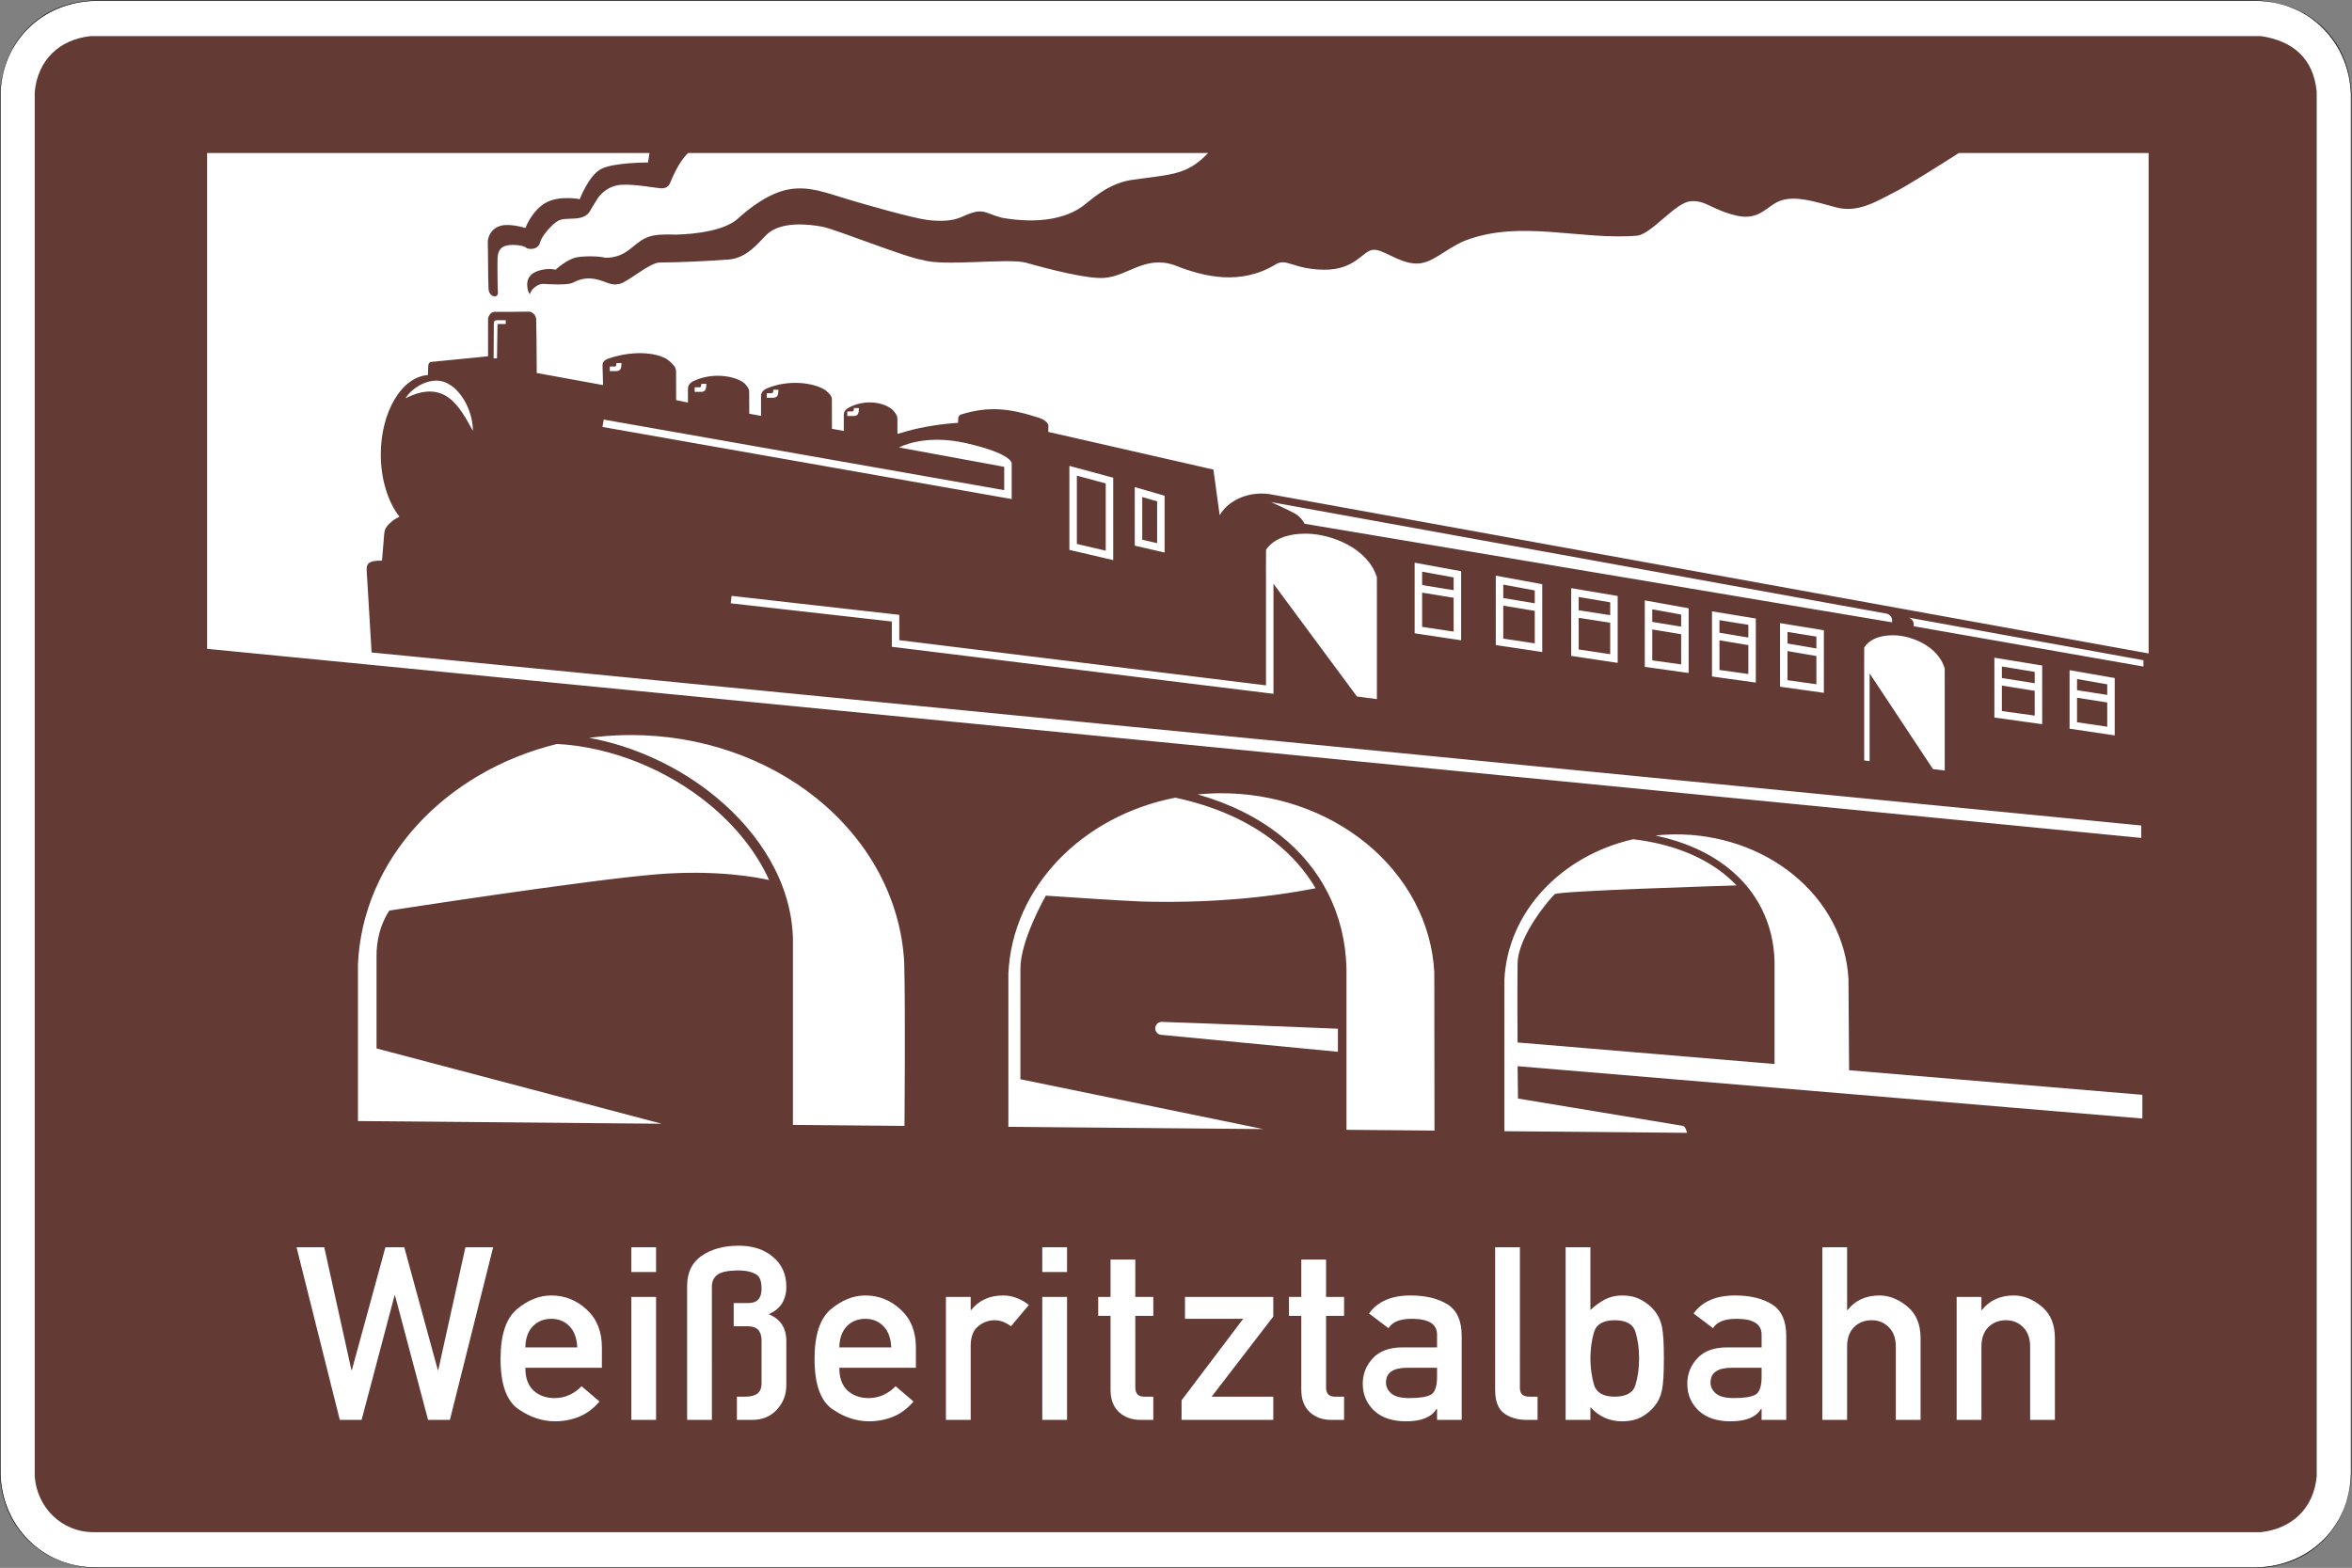 <?xml version="1.0" encoding="UTF-8" standalone="no"?>
<svg
   xmlns:dc="http://purl.org/dc/elements/1.1/"
   xmlns:cc="http://creativecommons.org/ns#"
   xmlns:rdf="http://www.w3.org/1999/02/22-rdf-syntax-ns#"
   xmlns:svg="http://www.w3.org/2000/svg"
   xmlns="http://www.w3.org/2000/svg"
   viewBox="0 0 3601.729 2401.448"
   height="2401.448"
   width="3601.729"
   xml:space="preserve"
   id="svg5593"
   version="1.1"><rect x="0" y="0" width="3601.729" height="2401.448" fill="#808080" stroke="none"/><defs
     id="defs5597"><clipPath
       id="clipPath5615"
       clipPathUnits="userSpaceOnUse"><path
         id="path5613"
         d="M 0,0 H 2702 V 1802 H 0 Z" /></clipPath><clipPath
       id="clipPath5663"
       clipPathUnits="userSpaceOnUse"><path
         id="path5661"
         d="m 39,1760.461 h 2623 v -1720 H 39 Z" /></clipPath><clipPath
       id="clipPath5673"
       clipPathUnits="userSpaceOnUse"><path
         id="path5671"
         d="M 39,41 H 2662 V 1762 H 39 Z" /></clipPath><clipPath
       id="clipPath5683"
       clipPathUnits="userSpaceOnUse"><path
         id="path5681"
         d="m 39,1761.375 h 2623 v -1720 H 39 Z" /></clipPath><clipPath
       id="clipPath5693"
       clipPathUnits="userSpaceOnUse"><path
         id="path5691"
         d="M 39,41 H 2662 V 1761 H 39 Z" /></clipPath></defs><g
     transform="matrix(1.333,0,0,-1.333,0,2401.448)"
     id="g5601"><g
       id="g5603" /><g
       id="g5605"><g
         transform="translate(0,-0.914)"
         id="g5607"><g
           id="g5609"><g
             clip-path="url(#clipPath5615)"
             id="g5611"><g
               id="g5617"><path
                 id="path5619"
                 style="fill:#000000;fill-opacity:1;fill-rule:nonzero;stroke:none"
                 d="m 454.754,1415.824 h 29.574 l -9.105,24.117 c -2.766,7.336 -4.848,13.371 -6.176,18.082 -1.125,-5.597 -2.695,-11.121 -4.707,-16.648 z m -25.145,-35.82 33.5,87.195 h 12.418 l 35.649,-87.195 h -13.133 l -10.164,26.402 H 451.41 l -9.551,-26.402 z" /><path
                 id="path5621"
                 style="fill:#000000;fill-opacity:1;fill-rule:nonzero;stroke:none"
                 d="m 560.441,1380.016 v 9.281 c -4.949,-7.164 -11.601,-10.711 -20.058,-10.711 -3.719,0 -7.199,0.715 -10.442,2.148 -3.207,1.399 -5.629,3.207 -7.164,5.391 -1.601,2.148 -2.695,4.773 -3.308,7.914 -0.442,2.113 -0.649,5.422 -0.649,9.996 v 39.125 h 10.68 v -35 c 0,-5.629 0.238,-9.379 0.648,-11.324 0.68,-2.797 2.114,-5.016 4.297,-6.617 2.184,-1.606 4.879,-2.422 8.086,-2.422 3.207,0 6.207,0.816 9.039,2.453 2.832,1.672 4.809,3.926 5.969,6.723 1.16,2.863 1.773,6.957 1.773,12.347 v 33.84 h 10.68 v -63.144 z" /><path
                 id="path5623"
                 style="fill:#000000;fill-opacity:1;fill-rule:nonzero;stroke:none"
                 d="m 582.496,1398.867 10.578,1.672 c 0.578,-4.23 2.25,-7.504 4.981,-9.754 2.695,-2.254 6.48,-3.414 11.359,-3.414 4.945,0 8.598,1.024 10.949,3.004 2.387,2.012 3.582,4.367 3.582,7.063 0,2.421 -1.058,4.332 -3.172,5.73 -1.468,0.953 -5.117,2.148 -10.949,3.613 -7.812,1.981 -13.273,3.688 -16.308,5.153 -3.036,1.433 -5.321,3.445 -6.891,6.004 -1.57,2.558 -2.352,5.355 -2.352,8.46 0,2.797 0.645,5.426 1.942,7.813 1.262,2.422 3.039,4.398 5.254,5.969 1.672,1.23 3.926,2.285 6.789,3.14 2.898,0.852 5.969,1.293 9.281,1.293 4.945,0 9.277,-0.75 13.031,-2.183 3.75,-1.399 6.516,-3.34 8.289,-5.762 1.809,-2.457 3.036,-5.699 3.684,-9.793 l -10.438,-1.434 c -0.48,3.243 -1.878,5.766 -4.164,7.61 -2.25,1.84 -5.492,2.73 -9.652,2.73 -4.914,0 -8.426,-0.785 -10.508,-2.426 -2.117,-1.636 -3.172,-3.546 -3.172,-5.695 0,-1.398 0.442,-2.66 1.329,-3.754 0.855,-1.156 2.218,-2.113 4.093,-2.863 1.059,-0.41 4.231,-1.297 9.449,-2.731 7.575,-2.011 12.864,-3.683 15.829,-4.98 3.003,-1.262 5.359,-3.172 7.097,-5.629 1.672,-2.457 2.524,-5.492 2.524,-9.141 0,-3.582 -1.059,-6.925 -3.106,-10.097 -2.078,-3.141 -5.117,-5.563 -9.004,-7.301 -3.922,-1.707 -8.39,-2.559 -13.34,-2.559 -8.218,0 -14.464,1.707 -18.761,5.118 -4.297,3.41 -7.063,8.461 -8.223,15.144" /><path
                 id="path5625"
                 style="fill:#000000;fill-opacity:1;fill-rule:nonzero;stroke:none"
                 d="m 650.203,1380.016 v 54.824 h -9.449 v 8.32 h 9.449 v 6.723 c 0,4.23 0.375,7.402 1.125,9.449 1.059,2.797 2.867,5.047 5.457,6.754 2.594,1.738 6.246,2.594 10.918,2.594 3.004,0 6.344,-0.344 9.996,-1.094 l -1.605,-9.313 c -2.215,0.375 -4.332,0.582 -6.309,0.582 -3.277,0 -5.562,-0.683 -6.89,-2.082 -1.368,-1.363 -2.016,-3.957 -2.016,-7.777 v -5.836 h 12.281 v -8.32 h -12.281 v -54.824 z" /><path
                 id="path5627"
                 style="fill:#000000;fill-opacity:1;fill-rule:nonzero;stroke:none"
                 d="m 712.371,1467.727 h 11.191 v -12.18 h -11.191 z m -22.172,0 h 11.188 v -12.18 h -11.188 z m 32.715,-87.707 v 9.281 c -4.949,-7.164 -11.633,-10.711 -20.059,-10.711 -3.718,0 -7.234,0.715 -10.441,2.148 -3.238,1.399 -5.629,3.207 -7.195,5.356 -1.571,2.183 -2.664,4.808 -3.313,7.949 -0.406,2.113 -0.644,5.422 -0.644,9.992 v 39.129 h 10.711 v -35.035 c 0,-5.594 0.203,-9.344 0.648,-11.289 0.68,-2.797 2.078,-5.016 4.262,-6.652 2.219,-1.571 4.879,-2.391 8.121,-2.391 3.207,0 6.207,0.82 9.004,2.457 2.832,1.672 4.812,3.926 5.972,6.723 1.192,2.863 1.774,6.957 1.774,12.347 v 33.84 h 10.711 v -63.144 z" /><path
                 id="path5629"
                 style="fill:#000000;fill-opacity:1;fill-rule:nonzero;stroke:none"
                 d="m 749.238,1380.016 v 87.16 h 10.711 v -31.246 c 4.981,5.765 11.293,8.664 18.899,8.664 4.675,0 8.734,-0.922 12.179,-2.762 3.446,-1.844 5.934,-4.402 7.403,-7.641 1.5,-3.242 2.25,-7.984 2.25,-14.16 v -40.015 h -10.711 v 40.015 c 0,5.356 -1.192,9.246 -3.481,11.703 -2.316,2.422 -5.629,3.649 -9.855,3.649 -3.176,0 -6.141,-0.817 -8.942,-2.488 -2.796,-1.637 -4.808,-3.856 -5.968,-6.688 -1.192,-2.797 -1.774,-6.687 -1.774,-11.633 v -34.558 z" /><path
                 id="path5631"
                 style="fill:#000000;fill-opacity:1;fill-rule:nonzero;stroke:none"
                 d="m 816.84,1380.016 v 63.144 h 9.621 v -9.551 c 2.457,4.469 4.742,7.403 6.824,8.836 2.078,1.434 4.363,2.149 6.856,2.149 3.617,0 7.265,-1.16 10.984,-3.446 l -3.684,-9.925 c -2.593,1.535 -5.218,2.32 -7.812,2.32 -2.356,0 -4.469,-0.719 -6.313,-2.117 -1.875,-1.434 -3.207,-3.375 -3.988,-5.867 -1.195,-3.786 -1.808,-7.95 -1.808,-12.485 v -33.058 z" /><path
                 id="path5633"
                 style="fill:#000000;fill-opacity:1;fill-rule:nonzero;stroke:none"
                 d="m 898.902,1380.016 v 9.281 c -4.91,-7.164 -11.597,-10.711 -20.058,-10.711 -3.715,0 -7.196,0.715 -10.438,2.148 -3.207,1.399 -5.594,3.207 -7.164,5.391 -1.601,2.148 -2.695,4.773 -3.308,7.914 -0.442,2.113 -0.649,5.422 -0.649,9.996 v 39.125 h 10.68 v -35 c 0,-5.629 0.238,-9.379 0.648,-11.324 0.68,-2.797 2.114,-5.016 4.297,-6.617 2.184,-1.606 4.879,-2.422 8.086,-2.422 3.207,0 6.207,0.816 9.039,2.453 2.832,1.672 4.809,3.926 5.969,6.723 1.16,2.863 1.773,6.957 1.773,12.347 v 33.84 h 10.68 v -63.144 z" /><path
                 id="path5635"
                 style="fill:#000000;fill-opacity:1;fill-rule:nonzero;stroke:none"
                 d="m 925.242,1380.016 v 63.144 h 9.621 v -8.969 c 4.641,6.922 11.36,10.403 20.094,10.403 3.82,0 7.301,-0.68 10.508,-2.047 3.203,-1.363 5.558,-3.172 7.16,-5.391 1.605,-2.215 2.695,-4.844 3.344,-7.879 0.375,-2.011 0.582,-5.492 0.582,-10.437 v -38.824 H 965.84 v 38.414 c 0,4.367 -0.41,7.605 -1.231,9.789 -0.851,2.148 -2.32,3.89 -4.433,5.152 -2.149,1.297 -4.606,1.945 -7.473,1.945 -4.57,0 -8.492,-1.433 -11.801,-4.332 -3.308,-2.902 -4.949,-8.394 -4.949,-16.476 v -34.492 z" /><path
                 id="path5637"
                 style="fill:#000000;fill-opacity:1;fill-rule:nonzero;stroke:none"
                 d="m 999.855,1412.715 c 0,-8.289 1.637,-14.328 4.95,-18.113 3.308,-3.821 7.402,-5.731 12.383,-5.731 4.874,0 9.003,1.91 12.347,5.695 3.309,3.789 4.981,9.688 4.981,17.809 0,7.742 -1.707,13.543 -5.118,17.465 -3.445,3.922 -7.574,5.902 -12.418,5.902 -4.742,0 -8.765,-1.945 -12.144,-5.801 -3.309,-3.886 -4.981,-9.617 -4.981,-17.226 m -8.835,-37.934 10.406,-1.535 c 0.41,-3.207 1.636,-5.562 3.617,-7.027 2.66,-1.981 6.277,-2.969 10.879,-2.969 4.949,0 8.769,0.988 11.465,2.969 2.726,1.976 4.535,4.777 5.457,8.324 0.582,2.184 0.82,6.754 0.785,13.746 -4.672,-5.527 -10.473,-8.254 -17.465,-8.254 -8.699,0 -15.422,3.106 -20.164,9.379 -4.742,6.246 -7.129,13.785 -7.129,22.516 0,6.039 1.094,11.601 3.242,16.683 2.215,5.117 5.356,9.039 9.516,11.836 4.129,2.762 9.008,4.164 14.601,4.164 7.438,0 13.579,-3.039 18.422,-9.074 v 7.606 h 9.895 v -54.547 c 0,-9.825 -1.024,-16.821 -3.039,-20.914 -1.977,-4.09 -5.149,-7.332 -9.516,-9.719 -4.332,-2.391 -9.656,-3.582 -16.035,-3.582 -7.504,0 -13.609,1.703 -18.25,5.082 -4.641,3.41 -6.855,8.492 -6.687,15.316" /><path
                 id="path5639"
                 style="fill:#000000;fill-opacity:1;fill-rule:nonzero;stroke:none"
                 d="m 1094.543,1380.016 v 63.144 h 9.617 v -8.969 c 4.641,6.922 11.363,10.403 20.094,10.403 3.82,0 7.301,-0.68 10.508,-2.047 3.207,-1.363 5.558,-3.172 7.164,-5.391 1.601,-2.215 2.695,-4.844 3.344,-7.879 0.375,-2.011 0.578,-5.492 0.578,-10.437 v -38.824 h -10.711 v 38.414 c 0,4.367 -0.41,7.605 -1.227,9.789 -0.855,2.148 -2.32,3.89 -4.437,5.152 -2.149,1.297 -4.606,1.945 -7.469,1.945 -4.57,0 -8.496,-1.433 -11.805,-4.332 -3.308,-2.902 -4.98,-8.394 -4.98,-16.476 v -34.492 z" /><path
                 id="path5641"
                 style="fill:#000000;fill-opacity:1;fill-rule:nonzero;stroke:none"
                 d="m 1202.578,1411.719 c -3.887,-1.602 -9.723,-2.934 -17.465,-4.059 -4.402,-0.613 -7.539,-1.332 -9.347,-2.148 -1.809,-0.785 -3.243,-1.946 -4.231,-3.481 -0.988,-1.5 -1.5,-3.207 -1.5,-5.082 0,-2.832 1.09,-5.219 3.274,-7.133 2.152,-1.875 5.289,-2.828 9.449,-2.828 4.129,0 7.812,0.887 11.019,2.696 3.207,1.804 5.563,4.261 7.063,7.402 1.16,2.422 1.738,6.004 1.738,10.676 z m 0.887,-23.914 c -3.957,-3.375 -7.777,-5.731 -11.426,-7.129 -3.684,-1.399 -7.609,-2.082 -11.84,-2.082 -6.922,0 -12.246,1.672 -15.996,5.086 -3.687,3.375 -5.562,7.707 -5.562,12.961 0,3.14 0.683,5.937 2.117,8.496 1.398,2.558 3.238,4.605 5.523,6.172 2.285,1.535 4.844,2.695 7.711,3.48 2.082,0.547 5.254,1.125 9.485,1.606 8.664,1.054 15.043,2.25 19.101,3.714 0.035,1.469 0.07,2.391 0.07,2.766 0,4.367 -1.023,7.469 -3.035,9.211 -2.73,2.457 -6.824,3.648 -12.179,3.648 -5.051,0 -8.77,-0.886 -11.192,-2.625 -2.387,-1.773 -4.125,-4.914 -5.32,-9.382 l -10.438,1.433 c 0.954,4.469 2.524,8.086 4.672,10.813 2.184,2.797 5.356,4.914 9.485,6.379 4.129,1.503 8.871,2.253 14.328,2.253 5.39,0 9.754,-0.648 13.133,-1.91 3.343,-1.297 5.832,-2.867 7.437,-4.812 1.602,-1.91 2.695,-4.332 3.344,-7.266 0.34,-1.84 0.512,-5.117 0.512,-9.859 V 1406.5 c 0,-9.996 0.238,-16.273 0.679,-18.898 0.481,-2.629 1.367,-5.188 2.696,-7.575 h -11.153 c -1.094,2.219 -1.844,4.809 -2.152,7.778" /><path
                 id="path5643"
                 style="fill:#000000;fill-opacity:1;fill-rule:nonzero;stroke:none"
                 d="m 1271.203,1403.156 10.508,-1.398 c -1.129,-7.231 -4.094,-12.93 -8.836,-17.024 -4.711,-4.093 -10.543,-6.14 -17.434,-6.14 -8.629,0 -15.589,2.832 -20.843,8.461 -5.254,5.664 -7.879,13.75 -7.879,24.289 0,6.824 1.125,12.793 3.375,17.91 2.289,5.117 5.699,8.937 10.34,11.496 4.601,2.559 9.652,3.855 15.078,3.855 6.855,0 12.449,-1.742 16.816,-5.218 4.367,-3.481 7.164,-8.395 8.391,-14.774 l -10.403,-1.601 c -0.992,4.23 -2.73,7.437 -5.254,9.586 -2.523,2.113 -5.562,3.207 -9.144,3.207 -5.391,0 -9.789,-1.946 -13.133,-5.836 -3.375,-3.856 -5.082,-9.961 -5.082,-18.317 0,-8.461 1.637,-14.636 4.91,-18.492 3.242,-3.855 7.473,-5.765 12.727,-5.765 4.195,0 7.676,1.296 10.508,3.855 2.828,2.594 4.605,6.551 5.355,11.906" /><path
                 id="path5645"
                 style="fill:#000000;fill-opacity:1;fill-rule:nonzero;stroke:none"
                 d="m 1290.891,1380.016 v 87.16 h 10.714 v -31.246 c 4.981,5.765 11.29,8.664 18.899,8.664 4.672,0 8.73,-0.922 12.176,-2.762 3.445,-1.844 5.937,-4.402 7.406,-7.641 1.5,-3.242 2.25,-7.984 2.25,-14.16 v -40.015 h -10.711 v 40.015 c 0,5.356 -1.195,9.246 -3.48,11.703 -2.321,2.422 -5.629,3.649 -9.86,3.649 -3.172,0 -6.14,-0.817 -8.937,-2.488 -2.797,-1.637 -4.809,-3.856 -5.969,-6.688 -1.195,-2.797 -1.774,-6.687 -1.774,-11.633 v -34.558 z" /><path
                 id="path5647"
                 style="fill:#000000;fill-opacity:1;fill-rule:nonzero;stroke:none"
                 d="m 1405.523,1428.699 h 24.801 c 5.289,0 9.414,0.547 12.348,1.641 3.004,1.09 5.254,2.863 6.789,5.254 1.535,2.386 2.32,4.98 2.32,7.808 0,4.129 -1.5,7.508 -4.469,10.168 -3,2.66 -7.71,3.992 -14.191,3.992 h -27.598 z m -11.531,-48.679 v 87.16 h 38.653 c 7.777,0 13.679,-0.785 17.703,-2.352 4.062,-1.57 7.269,-4.301 9.722,-8.258 2.391,-3.988 3.618,-8.355 3.618,-13.168 0,-6.172 -2.012,-11.39 -6.04,-15.621 -3.988,-4.23 -10.164,-6.961 -18.523,-8.086 3.07,-1.468 5.355,-2.933 6.961,-4.367 3.344,-3.07 6.551,-6.957 9.586,-11.598 l 15.144,-23.71 h -14.496 l -11.531,18.148 c -3.379,5.223 -6.141,9.211 -8.359,11.977 -2.149,2.796 -4.125,4.742 -5.832,5.832 -1.739,1.125 -3.481,1.875 -5.254,2.32 -1.332,0.273 -3.446,0.441 -6.446,0.441 h -13.375 v -38.718 z" /><path
                 id="path5649"
                 style="fill:#000000;fill-opacity:1;fill-rule:nonzero;stroke:none"
                 d="m 1503.762,1389.602 1.535,-9.45 c -3.004,-0.648 -5.699,-0.957 -8.051,-0.957 -3.926,0 -6.926,0.614 -9.074,1.844 -2.117,1.227 -3.617,2.828 -4.504,4.844 -0.887,1.976 -1.332,6.207 -1.332,12.621 v 36.332 h -7.844 v 8.324 h 7.844 v 15.656 l 10.68,6.414 v -22.07 h 10.746 v -8.324 h -10.746 v -36.914 c 0,-3.07 0.172,-5.012 0.546,-5.899 0.376,-0.855 0.989,-1.535 1.84,-2.082 0.852,-0.511 2.082,-0.785 3.653,-0.785 1.191,0 2.761,0.172 4.707,0.446" /><path
                 id="path5651"
                 style="fill:#000000;fill-opacity:1;fill-rule:nonzero;stroke:none"
                 d="m 1526.66,1390.305 h 21.695 c 3.754,0 6.348,0.136 7.848,0.41 2.66,0.476 4.879,1.262 6.652,2.387 1.809,1.093 3.243,2.73 4.403,4.847 1.16,2.113 1.738,4.571 1.738,7.332 0,3.242 -0.82,6.074 -2.492,8.496 -1.668,2.387 -3.988,4.094 -6.957,5.047 -2.934,0.957 -7.199,1.434 -12.723,1.434 h -20.164 z m 0,40.254 h 18.832 c 5.117,0 8.801,0.343 11.02,1.023 2.933,0.856 5.117,2.285 6.617,4.332 1.5,2.016 2.25,4.574 2.25,7.609 0,2.899 -0.715,5.426 -2.078,7.641 -1.434,2.219 -3.379,3.719 -5.973,4.504 -2.558,0.82 -6.992,1.227 -13.269,1.227 h -17.399 z m -11.562,-50.555 v 87.195 h 32.746 c 6.621,0 11.976,-0.887 16,-2.66 4.027,-1.742 7.164,-4.473 9.449,-8.156 2.285,-3.649 3.445,-7.469 3.445,-11.496 0,-3.719 -1.023,-7.231 -3.035,-10.508 -2.047,-3.309 -5.082,-5.969 -9.176,-7.981 5.289,-1.535 9.313,-4.195 12.18,-7.914 2.832,-3.718 4.231,-8.121 4.231,-13.203 0,-4.058 -0.856,-7.879 -2.594,-11.394 -1.707,-3.512 -3.856,-6.207 -6.379,-8.117 -2.524,-1.911 -5.731,-3.309 -9.551,-4.297 -3.824,-0.957 -8.496,-1.469 -14.059,-1.469 z" /><path
                 id="path5653"
                 style="fill:#ffffff;fill-opacity:1;fill-rule:evenodd;stroke:none"
                 d="m 108.734,1.445 -5.593,0.172 -5.594,0.477 -5.426,0.683 -5.422,0.852 -5.254,1.195 -4.914,1.535 -5.25,1.703 -4.605,1.844 -4.914,2.219 -4.571,2.352 -4.57,2.73 -4.574,2.727 -4.094,3.039 -4.058,3.207 -3.887,3.41 -3.719,3.547 -3.582,3.718 -3.379,3.922 -3.207,3.891 -3.07,4.57 -2.727,4.231 -2.695,4.402 -2.356,4.774 -2.218,4.742 -1.875,4.914 -1.707,4.91 -1.5,5.254 -1.192,5.254 -0.855,5.289 -0.68,5.387 -0.512,5.425 -0.172,5.594 v 1584.063 l 0.172,5.593 0.512,5.426 0.68,5.422 0.855,5.254 1.192,5.254 1.5,5.082 1.707,5.086 1.875,4.91 2.218,4.742 2.356,4.742 2.695,4.266 2.727,4.398 3.07,4.231 3.207,4.058 3.379,4.094 3.582,3.719 3.719,3.547 3.887,3.414 4.058,3.207 4.094,3.07 4.574,2.692 4.57,2.73 4.571,2.356 4.914,2.046 4.605,2.012 5.25,1.707 4.914,1.363 5.254,1.364 5.422,0.855 5.426,0.645 5.594,0.511 5.593,0.172 h 2483.875 l 5.563,-0.172 5.629,-0.511 5.422,-0.645 5.425,-0.855 5.254,-1.364 4.91,-1.363 4.915,-1.707 4.91,-2.012 4.914,-2.046 4.57,-2.356 4.606,-2.73 4.57,-2.692 4.058,-3.07 4.063,-3.207 3.922,-3.414 3.719,-3.547 3.546,-3.719 3.411,-4.094 3.242,-4.058 3.004,-4.231 2.726,-4.398 2.696,-4.266 2.386,-4.742 2.219,-4.742 1.875,-4.91 1.672,-5.086 1.367,-5.082 1.363,-5.254 0.852,-5.254 0.684,-5.422 0.476,-5.426 0.172,-5.593 V 109.414 l -0.172,-5.594 -0.476,-5.425 -0.684,-5.387 -0.852,-5.289 -1.363,-5.254 -1.367,-5.254 -1.672,-4.91 -1.875,-4.914 -2.219,-4.742 -2.386,-4.774 -2.696,-4.402 -2.726,-4.231 -3.004,-4.57 -3.242,-3.891 -3.411,-3.922 -3.546,-3.718 -3.719,-3.547 -3.922,-3.41 -4.063,-3.207 -4.058,-3.039 -4.57,-2.727 -4.606,-2.73 -4.57,-2.352 -4.914,-2.219 -4.91,-1.844 -4.915,-1.703 -4.91,-1.535 -5.254,-1.195 -5.425,-0.852 -5.422,-0.683 -5.629,-0.477 -5.563,-0.172 z" /><path
                 id="path5655"
                 style="fill:#000000;fill-opacity:1;fill-rule:evenodd;stroke:none"
                 d="M 108.738,1802 C 46.875,1800.363 2.164,1755.035 0,1693.465 V 109.383 C 1.281,48.371 47.992,2.359 108.738,0.914 h 2483.891 c 61.848,1.145 106.492,47.301 108.668,108.469 v 1584.078 c -1.684,61.988 -47.113,106.348 -108.668,108.539 z m 0,-0.555 h 2483.871 c 60.868,-1.066 106.329,-47.605 108.141,-107.968 V 109.414 C 2699.34,47.98 2653.621,3.332 2592.609,1.445 H 108.738 C 47.832,2.473 2.367,49 0.562,109.414 v 1584.063 c 1.422,61.371 47.227,106.093 108.176,107.968 z" /></g></g></g></g></g><g
       id="g5657"><g
         clip-path="url(#clipPath5663)"
         id="g5659"><g
           transform="translate(0,-0.914)"
           id="g5665"><g
             id="g5667"><g
               clip-path="url(#clipPath5673)"
               id="g5669"><g
                 id="g5675" /><g
                 id="g5677"><g
                   clip-path="url(#clipPath5683)"
                   id="g5679"><g
                     id="g5685"><g
                       id="g5687"><g
                         clip-path="url(#clipPath5693)"
                         id="g5689"><g
                           id="g5695"><path
                             id="path5697"
                             style="fill:#633a34;fill-opacity:1;fill-rule:evenodd;stroke:none"
                             d="m 103.832,1760.93 c -36.016,-3.957 -60.453,-27.778 -63.93,-64.067 V 106.047 C 42.477,70.426 70.848,41.949 107.207,41.949 h 2490.289 c 36.024,4.117 60.477,27.746 63.926,64.098 v 1590.816 c -3.641,38.399 -27.098,58.532 -63.926,64.067 z m 134.109,-134.27 h 508.188 c -1.004,-5.652 -1.625,-10.926 -1.625,-10.926 0,0 -40.516,0.231 -54.559,-7.793 -14.039,-8.023 -23.894,-34.328 -23.894,-34.328 0,0 -24.414,4.93 -40.059,-4.699 -15.644,-9.629 -22.351,-28.43 -22.351,-28.43 0,0 -17.192,5.454 -28.024,2.645 -10.832,-2.809 -15.644,-12.035 -15.246,-20.457 0.402,-8.426 0.231,-41.231 0.863,-51.926 0.274,-9.16 10.317,-11.851 10.774,-5.043 -0.403,3.211 -0.692,36.098 -0.403,40.52 0.457,6.984 2.754,11.754 9.172,13.757 6.418,2.008 20.516,1.086 24.125,-2.527 3.61,-1.93 13.637,-1.98 15.645,6.82 1.605,6.422 12.441,19.61 20.465,24.422 10.195,5.555 29.508,-2.441 37.3,12.086 0.805,2.004 4.012,6.418 7.223,12.035 3.207,5.618 12.434,16.047 27.68,17.25 15.242,1.204 42.285,-4.011 46.699,-4.011 4.414,0 7.859,1.601 9.863,6.015 1.743,3.828 9.184,23.825 20.801,34.59 h 597.371 c -25.07,-26.312 -43.363,-24.441 -89.594,-31.203 -28.3,-5.148 -46.312,-24.297 -56.316,-31.16 -24.758,-16.699 -59.711,-17.649 -91.195,-12.008 -20.371,5.223 -20.758,12.762 -46.024,0.859 -10.578,-4.574 -23.441,-5.433 -39.453,-3.433 -16.008,2.004 -67.75,16.582 -92.336,24.015 -24.586,7.434 -43.738,15.153 -66.605,11.149 -22.871,-4 -45.457,-21.441 -59.176,-34.02 -14.719,-12.957 -46.438,-17.464 -71.184,-18.007 -24.3,0.855 -29.445,-1.715 -35.164,-4.29 -13.98,-6.73 -21.726,-22.714 -46.023,-22.296 -2.859,1.429 -20.582,2.57 -32.016,0.57 -11.437,-2 -24.586,-14.293 -24.586,-14.293 0,0 -7.433,2.285 -18.582,-0.859 -11.148,-3.145 -14.578,-10.004 -14.007,-17.723 0.57,-7.719 3.144,-9.719 3.144,-9.719 0.57,5.715 9.434,12.293 14.863,12.008 5.434,-0.289 28.473,-1.879 34.59,1.43 10.578,5.715 19.606,5.672 28.59,3.429 10.293,-2.574 14.863,-7.148 24.871,-4.859 10.004,2.285 34.465,24.582 46.309,24.582 20.297,0 57.75,1.715 79.187,3.434 21.442,1.714 34.938,20.367 43.453,28.586 16.297,15.722 48.313,12.007 63.75,9.148 15.438,-2.859 97.485,-36.02 115.778,-38.309 23.441,-7.718 98.746,2.508 118.636,-3.144 27.161,-7.719 69.942,-18.641 89.196,-17.438 27.441,1.715 46.593,26.012 80.613,14.864 35.352,-14.172 76.695,-23.473 116.637,0.574 12.863,8.004 19.836,-5.574 55.746,-6.004 35.906,-0.426 44.594,22.012 56.316,22.871 11.719,0.856 28.012,-14.293 47.738,-15.723 19.727,-1.429 33.45,16.008 58.032,26.301 63.797,24.504 133.16,0.039 198.113,5.715 17.152,2.859 43.164,37.738 60.602,39.453 17.441,1.715 24.015,-9.437 52.316,-16.297 28.301,-6.863 35.734,12.293 52.598,17.438 16.867,5.144 36.879,-1.141 62.035,-8.004 25.156,-6.859 45.742,6.004 69.469,18.297 13.687,7.09 46.546,27.742 72.101,44.066 h 217.965 V 1051.613 L 1458.07,1234.742 c -3.109,0.563 -7.718,0.641 -10.75,0.574 -20.402,-0.582 -37.746,-10.582 -46.14,-24.796 l -0.051,0.242 -7.16,52.136 -189.719,43.286 0.148,7.144 c 0,0 0,5.539 -11.078,9.16 -33.125,10.621 -56.914,13.637 -88.84,3.836 -3.835,-1.066 -3.644,-4.687 -3.644,-4.687 l -0.289,-5.043 c -17.527,-1.082 -39.75,-4.344 -57.438,-9.239 -5.793,-1.601 -9.527,-2.714 -12.109,-3.539 0,9.02 -0.016,16.664 -0.066,17.778 -0.184,3.949 -2.594,6.562 -5.539,10.019 -10.106,8.883 -32.165,12.414 -50.532,2.325 -4.726,-2.75 -5.523,-5.84 -5.523,-8.555 v -18.113 l -13.606,2.48 c 0.024,16.602 0.016,32.527 -0.093,34.301 -0.243,3.945 -3.422,6.562 -7.313,10.019 -13.351,8.883 -42.492,12.414 -66.758,2.325 -5.117,-1.922 -7.297,-5.844 -7.297,-8.559 v -23.242 l -13.539,2.468 c 0.008,12.622 -0.007,23.708 -0.086,25.133 -0.21,3.946 -2.246,6.563 -5.609,10.016 -11.547,8.883 -37.453,12.418 -58.434,2.328 -4.808,-2.394 -6.304,-5.844 -6.304,-8.559 v -16.082 l -13.555,2.813 c 0.024,15.918 0.016,31.953 -0.094,33.707 -0.246,3.949 -3.472,7.473 -7.422,10.93 -10.363,9.375 -38.73,13.625 -69.628,3.308 -7.09,-2.367 -7.407,-5.465 -7.407,-8.179 l 0.606,-22.508 -76.207,13.886 c 0.051,15.915 -0.422,58.743 -0.633,62.079 -0.246,3.949 -4.211,8.671 -8.902,8.425 -4.688,-0.246 -34.543,-0.246 -38.989,-0.246 -4.441,0 -7.402,-5.465 -7.402,-8.179 v -42.868 l -64.82,-6.429 c -2.719,-0.028 -3.797,-2.293 -3.879,-4.77 l -0.344,-10.363 c -30.266,-2.117 -54.141,-42.328 -54.176,-91.254 0.02,-27.816 7.883,-54.109 21.356,-71.434 -3.629,-1.941 -6.578,-3.711 -7.91,-4.949 -4.633,-4.312 -9.219,-7.109 -9.575,-15.683 l -2.472,-29.914 c -16.246,0.25 -17.91,-4.301 -17.645,-10.809 l 5.68,-94.727 2032.972,-198.8 V 839.648 L 237.941,1056.93 Z m 333.754,-192.109 h 9.289 v -4.395 h -9.445 l -0.617,-39.5 h -3.863 c 0,0 0.211,37.895 0.246,39.5 0.074,3.145 0.425,4.395 4.39,4.395 z m 136.422,-49.297 h 5.852 c -0.254,-4.477 -0.043,-9.039 -5.84,-9.203 h -7.621 l 0.09,5.261 h 5.703 c 1.574,0.016 1.695,1.29 1.816,3.942 z m -206.801,-20.106 c 24.641,-0.226 42.243,-33.46 41.934,-57.75 -14.961,27.079 -31.582,60.664 -77.523,37.332 8.214,12.739 22.8,19.942 34.41,20.403 0.394,0.015 0.789,0.019 1.179,0.015 z m 304.317,-3.753 h 5.847 c -0.253,-4.477 -0.042,-9.04 -5.835,-9.204 h -7.622 l 0.086,5.262 h 5.707 c 1.575,0.02 1.696,1.289 1.817,3.942 z m 82.765,-6.75 h 5.852 c -0.254,-4.477 -0.043,-9.04 -5.836,-9.204 h -7.625 l 0.09,5.262 h 5.707 c 1.57,0.016 1.691,1.289 1.812,3.942 z m 92.524,-21.004 h 5.848 c -0.254,-4.481 -0.043,-9.039 -5.836,-9.207 h -7.622 l 0.09,5.261 h 5.703 c 1.575,0.02 1.692,1.293 1.817,3.946 z m -287.34,-13.305 460.066,-81.078 v 26.801 l -120.847,22.234 c 0,0 28.508,15.996 76.863,5.004 53.09,-12.067 52.574,-23.09 52.574,-23.09 v -41.187 l -470.148,82.859 z m 534.922,-53.207 50.348,-13.59 v -94.66 l -50.348,11.766 z m 8.586,-11.215 v -78.457 l 33.172,-7.75 v 77.254 z m 66.535,-13.137 34.27,-9.914 v -65.281 l -34.27,7.895 z m 8.59,-11.425 v -49.043 l 17.09,-3.938 v 48.035 z m 148.074,-5.829 707.594,-128.246 c 0,0 3.207,-1.101 4.726,-3.757 1.516,-2.657 1.039,-6.153 1.039,-6.153 l -675.003,113.281 c 0,0 -3.184,7.45 -11.532,12.004 -8.347,4.555 -26.824,12.871 -26.824,12.871 z m 38.988,-36.289 c 1.157,0 2.336,-0.011 3.547,-0.046 27.211,-0.809 68.571,-16.602 78.953,-50.047 V 999.145 l -22.914,3.011 -95.879,129.535 v -126.449 l -438.453,54.043 v 29.016 l -185.054,20.937 0.964,8.532 192.68,-21.797 v -29.094 l 421.274,-51.926 v 128.344 l -0.059,0.082 0.059,13.535 v 11.285 h 0.05 l 0.012,2.25 -0.062,0.012 c 0,0 9.085,18.656 44.882,18.773 z m 125.871,-33.289 53.379,-9.824 v -79.371 l -53.379,8.02 z m 8.59,-10.312 v -15.43 l 36.203,-5.902 v 14.672 z m 84.617,-4.625 53.375,-9.824 v -77.93 l -53.375,8.019 z m 8.586,-10.313 v -15.437 l 36.204,-5.981 v 14.754 z m 78.067,-4.047 53.379,-9.007 v -76.852 l -53.379,8.02 z m -171.27,-5.148 v -39.336 l 36.203,-5.437 v 38.871 z m 179.86,-5.012 v -15.238 l 36.199,-5.633 v 14.762 z m 75.941,-3.863 50.352,-9.117 v -74.328 l -50.352,7.015 z m -162.598,-6.074 v -37.887 l 36.204,-5.434 v 37.344 z m 171.188,-4.211 v -14.461 l 33.172,-5.438 v 13.891 z m 68.609,-2.352 50.348,-8.203 v -73.637 l -50.348,7.016 z m 225.942,-7.187 269.715,-48.977 v -7.262 l -263.95,46.325 c 0,0 0.203,1.355 -0.039,2.996 -0.01,0.015 -0.01,0.027 -0.01,0.043 0,0 0,0.012 0,0.015 -0.015,0.11 -0.043,0.219 -0.062,0.332 -0.156,0.911 -0.426,1.883 -0.93,2.766 -1.519,2.656 -4.722,3.762 -4.726,3.762 z m -379.082,-0.246 v -36.352 l 36.199,-5.437 v 36.16 z m 161.73,-2.668 v -14.422 l 33.168,-5.57 v 14.585 z m 69.574,-3.41 50.348,-8.204 v -71.894 l -50.348,7.019 z m -146.773,-7.301 v -35.508 l 33.172,-4.621 v 34.691 z m 155.359,-2.797 v -13.332 l 33.172,-5.68 v 13.606 z m 120.688,-3.875 c 0.84,0 1.699,-0.01 2.578,-0.035 19.758,-0.617 49.801,-12.637 57.34,-38.098 V 917.184 l -13.457,1.515 -72.817,109.996 V 927.887 l -6.238,0.804 v 108.84 l -0.047,0.063 0.047,10.304 v 8.59 h 0.035 l 0.01,1.715 -0.043,0.01 c 0,0 6.598,14.203 32.594,14.293 z m -198.848,-5.75 v -34.117 l 33.168,-4.621 v 33.168 z m 78.16,-12.418 v -33.465 l 33.172,-4.621 v 32.402 z m 237.672,-7.613 54.895,-8.965 V 970.34 l -54.895,7.617 z m 8.59,-10.106 v -13.195 l 37.715,-6.055 v 13.09 z m 77.766,-4.179 51.867,-9.063 v -65.914 l -51.867,7.703 z m 8.589,-10.219 v -12.789 l 34.688,-5.453 v 12.179 z m -86.355,-7.496 v -29.289 l 37.715,-5.235 v 28.469 z m 86.355,-13.989 V 972.57 l 34.688,-5.148 v 27.863 z M 725.676,957.867 c 78.554,-0.172 154.359,-26.015 212.297,-72.629 60.785,-48.906 97,-116.738 100.793,-188.781 1.488,-56.531 0.281,-187.691 0.281,-187.691 l -128.145,1.136 v 214.375 c -1.722,62.766 -37.312,120.328 -88.84,162.696 -40.968,33.691 -92.128,57.929 -145.16,67.664 12.172,1.64 24.575,2.679 37.164,3.07 3.875,0.113 7.746,0.168 11.61,0.16 z m -85.832,-10.242 c 62.902,-3.375 126.543,-29.602 174.972,-69.426 29.954,-24.633 54.024,-54.363 68.75,-86.969 -12.054,2.79 -59.425,12.219 -128.613,6.653 -80.594,-6.485 -307.566,-41.688 -307.566,-41.688 0,0 -14.821,-19.402 -14.821,-51.879 V 597.781 l 327.622,-86.543 -348.969,3.094 v 180.082 c 5.324,121 100.258,221.688 228.621,253.211 z m 760.73,-56.637 c 62.324,0.535 122.633,-19.879 168.551,-57.195 47.398,-38.52 75.641,-91.945 78.598,-148.688 l 0.218,-181.738 -101.105,0.895 V 689.98 c -1.703,62.051 -28.68,115.082 -76.125,152.688 -25.848,20.484 -57.719,36.414 -94.832,46.988 6.152,0.606 12.375,1.016 18.656,1.215 2.016,0.059 4.027,0.098 6.039,0.117 z m -50.418,-5.093 c 46.098,-9.778 84.621,-27.317 114.434,-50.946 19.289,-15.285 34.953,-33.105 46.734,-53.101 -59.316,-11.735 -128.222,-17.297 -199.816,-15.274 -19.285,0.551 -110.02,6.746 -110.02,6.746 0,0 -29.254,-50.8 -29.254,-83.726 V 562.375 l 278.907,-57.262 -292.731,2.594 v 175.762 c 4.324,99.543 84.875,181.621 191.746,202.426 z m 573.715,-42.18 c 50.348,0.433 99.067,-16.059 136.16,-46.203 38.293,-31.117 61.106,-74.278 63.492,-120.117 l 0.711,-104.684 336.899,-28.231 v -27.269 l -717.715,60.144 0.445,-37.183 c 0,0 186.59,-30.785 189.731,-31.41 2.199,-0.442 3.765,-5.16 4.515,-7.969 l -209.867,1.863 v 173.418 c 3.399,78.25 65.106,143.153 147.977,162.074 43,-5.113 78.121,-19.019 103.843,-39.445 5.372,-4.269 10.329,-8.82 14.879,-13.633 -14.671,-0.441 -204.574,-6.23 -208.863,-10.043 -4.457,-3.961 -42.164,-47.058 -42.66,-79.754 -0.492,-32.691 0,-90.648 0,-90.648 l 295.184,-24.738 v 118.117 c -1.192,43.547 -20.118,80.828 -53.356,107.223 -21.969,17.445 -50.109,30.171 -83.469,37.187 5.668,0.609 11.411,1.024 17.215,1.207 1.629,0.047 3.254,0.082 4.879,0.094 z M 1334.359,628.293 c 69.973,-2.387 132.911,-5.156 202.633,-7.871 v -26.504 l -202.293,19.426 c -4.097,-0.047 -7.465,3.211 -7.558,7.304 -0.098,4.094 3.121,7.504 7.218,7.645 z M 848.723,371.105 c 16.156,0 29.273,-4.312 39.351,-12.933 10.164,-8.535 15.246,-19.926 15.246,-34.176 0,-15.34 -6.761,-25.867 -20.285,-31.586 13.524,-5.449 20.285,-15.75 20.285,-30.906 v -50.512 c 0,-11.074 -3.629,-20.515 -10.89,-28.32 -7.172,-7.805 -16.614,-11.711 -28.321,-11.711 h -17.562 v 26.687 h 9.937 c 12.254,0 18.383,4.946 18.383,14.84 v 49.559 c 0,10.984 -5.176,16.476 -15.523,16.476 h -16.473 v 26.684 h 17.02 c 9.984,0 14.976,5.492 14.976,16.477 0,7.261 -1.453,12.296 -4.359,15.113 -5.172,4.172 -13.387,6.125 -24.645,5.851 -10.347,-0.269 -17.562,-1.906 -21.644,-4.902 -3.996,-2.902 -6.129,-7.215 -6.399,-12.934 V 170.961 h -28.457 v 153.851 c 0,15.524 5.582,27.094 16.746,34.719 11.254,7.715 25.461,11.574 42.614,11.574 z M 340.66,369.336 h 31.86 l 31.175,-141.055 h 0.547 l 38.531,141.055 h 21.649 l 38.531,-141.055 h 0.543 l 31.18,141.055 h 31.859 L 516.84,170.961 h -25.055 l -37.984,142.961 h -0.547 L 415.406,170.961 h -25.051 z m 384.594,0 h 28.453 v -28.457 h -28.453 z m 472.121,0 h 28.457 v -28.457 h -28.457 z m 520.242,0 h 28.457 V 207.449 c 0,-6.535 3.539,-9.801 10.617,-9.801 h 9.668 v -26.687 h -12.527 c -10.348,0 -18.969,2.496 -25.867,7.492 -6.899,5.082 -10.348,13.977 -10.348,26.684 z m 80.977,0 h 28.457 v -72.16 c 5.261,4.992 10.801,9.031 16.609,12.117 5.899,3.086 12.528,4.629 19.879,4.629 8.621,0 16.066,-1.77 22.328,-5.309 6.262,-3.449 11.438,-7.808 15.52,-13.074 3.906,-5.082 6.539,-11.027 7.898,-17.836 1.453,-6.715 2.18,-18.695 2.18,-35.941 0,-17.43 -0.727,-29.59 -2.18,-36.489 -1.359,-6.808 -3.992,-12.707 -7.898,-17.699 -4.082,-5.355 -9.258,-9.758 -15.52,-13.207 -6.262,-3.359 -13.707,-5.039 -22.328,-5.039 -14.523,0 -26.687,5.445 -36.488,16.34 v -14.707 h -28.457 z m 294.89,0 h 28.454 v -72.16 h 0.546 c 8.805,11.164 21.059,16.746 36.762,16.746 10.981,0 21.555,-4.176 31.723,-12.527 10.254,-8.352 15.383,-20.512 15.383,-36.489 v -93.945 h -28.454 v 84.144 c 0,9.528 -2.679,16.973 -8.035,22.329 -5.265,5.355 -11.843,8.031 -19.742,8.031 -8.168,0 -14.93,-2.676 -20.285,-8.031 -5.266,-5.356 -7.898,-12.801 -7.898,-22.329 v -84.144 h -28.454 z m -817.699,-14.16 h 28.453 v -42.887 h 20.696 v -21.785 h -20.696 V 208.27 c 0,-7.082 3.36,-10.622 10.074,-10.622 h 10.622 v -26.687 h -14.84 c -9.895,0 -18.11,2.996 -24.645,8.988 -6.441,5.989 -9.664,14.567 -9.664,25.731 v 84.824 h -14.16 v 21.785 h 14.16 z m 219.137,0 h 28.457 v -42.887 h 20.695 v -21.785 h -20.695 V 208.27 c 0,-7.082 3.359,-10.622 10.074,-10.622 h 10.621 v -26.687 h -14.84 c -9.894,0 -18.109,2.996 -24.644,8.988 -6.445,5.989 -9.668,14.567 -9.668,25.731 v 84.824 h -14.16 v 21.785 h 14.16 z M 633.316,313.922 c 15.52,0 29.09,-5.402 40.707,-16.203 11.622,-10.711 17.43,-25.188 17.43,-43.43 V 230.871 H 603.5 c 0,-11.621 3.129,-20.336 9.395,-26.144 6.351,-5.809 14.429,-8.711 24.234,-8.711 11.707,0 22.055,4.535 31.043,13.613 l 20.558,-17.563 c -6.992,-8.171 -14.886,-14.023 -23.691,-17.562 -8.715,-3.449 -17.836,-5.176 -27.367,-5.176 -14.524,0 -28.59,4.676 -42.207,14.024 -13.613,9.441 -20.422,28.683 -20.422,57.73 0,27.5 6.262,46.516 18.789,57.047 12.617,10.527 25.777,15.793 39.484,15.793 z m 360.715,0 c 15.524,0 29.094,-5.402 40.711,-16.203 11.617,-10.711 17.426,-25.188 17.426,-43.43 v -23.418 h -87.953 c 0,-11.621 3.133,-20.336 9.394,-26.144 6.356,-5.809 14.434,-8.711 24.235,-8.711 11.711,0 22.058,4.535 31.043,13.613 l 20.558,-17.563 c -6.988,-8.171 -14.883,-14.023 -23.687,-17.562 -8.715,-3.449 -17.836,-5.176 -27.367,-5.176 -14.524,0 -28.594,4.676 -42.207,14.024 -13.618,9.441 -20.426,28.683 -20.426,57.73 0,27.5 6.265,46.516 18.789,57.047 12.617,10.527 25.777,15.793 39.484,15.793 z m 158.399,0 c 10.347,0 20.195,-3.633 29.543,-10.895 l -20.559,-24.504 c -6.172,4.629 -12.434,6.942 -18.789,6.942 -6.988,0 -13.344,-2.36 -19.063,-7.078 -5.624,-4.629 -8.437,-12.117 -8.437,-22.465 v -84.961 h -28.457 v 141.328 h 28.457 v -15.113 h 0.543 c 8.805,11.164 21.059,16.746 36.762,16.746 z m 467.957,0 c 17.429,0 31.586,-3.406 42.48,-10.211 10.891,-6.809 16.336,-18.926 16.336,-36.356 v -96.394 h -28.316 v 12.527 h -0.684 c -5.719,-9.437 -17.336,-14.16 -34.851,-14.16 -15.797,0 -28.051,4.086 -36.762,12.254 -8.715,8.258 -13.074,18.563 -13.074,30.906 0,11.164 3.859,20.922 11.574,29.274 7.715,8.347 19.199,12.527 34.445,12.527 h 39.352 v 14.703 c 0,12.07 -9.668,18.11 -29.004,18.11 -13.434,0 -22.371,-3.586 -26.821,-10.758 l -22.328,16.883 c 9.895,13.796 25.778,20.695 47.653,20.695 z m 372.836,0 c 17.429,0 31.589,-3.406 42.48,-10.211 10.891,-6.809 16.34,-18.926 16.34,-36.356 v -96.394 h -28.32 v 12.527 h -0.684 c -5.715,-9.437 -17.336,-14.16 -34.851,-14.16 -15.793,0 -28.051,4.086 -36.762,12.254 -8.715,8.258 -13.071,18.563 -13.071,30.906 0,11.164 3.856,20.922 11.571,29.274 7.719,8.347 19.199,12.527 34.449,12.527 h 39.348 v 14.703 c 0,12.07 -9.668,18.11 -29,18.11 -13.434,0 -22.375,-3.586 -26.825,-10.758 l -22.328,16.883 c 9.895,13.796 25.778,20.695 47.653,20.695 z m 320.332,0 c 10.984,0 21.558,-4.176 31.722,-12.527 10.258,-8.352 15.387,-20.512 15.387,-36.489 v -93.945 h -28.457 v 84.144 c 0,9.528 -2.676,16.973 -8.031,22.329 -5.266,5.355 -11.848,8.031 -19.742,8.031 -8.168,0 -14.93,-2.676 -20.286,-8.031 -5.265,-5.356 -7.898,-12.801 -7.898,-22.329 v -84.144 h -28.457 v 141.328 h 28.457 v -15.113 h 0.543 c 8.805,11.164 21.059,16.746 36.762,16.746 z M 725.254,312.289 h 28.453 V 170.961 h -28.453 z m 472.121,0 h 28.457 V 170.961 h -28.457 z m 163.949,0 h 101.43 v -22.601 l -70.797,-92.04 h 70.797 v -26.687 h -105.379 v 22.469 l 70.797,93.672 h -66.848 z M 633.316,287.102 c -8.441,0 -15.476,-2.817 -21.105,-8.442 -5.535,-5.629 -8.441,-13.754 -8.711,-24.371 h 59.633 c -0.453,10.617 -3.449,18.742 -8.985,24.371 -5.539,5.625 -12.48,8.442 -20.832,8.442 z m 360.715,0 c -8.441,0 -15.472,-2.817 -21.101,-8.442 -5.535,-5.629 -8.442,-13.754 -8.715,-24.371 h 59.637 c -0.454,10.617 -3.45,18.742 -8.989,24.371 -5.535,5.625 -12.48,8.442 -20.832,8.442 z m 860.93,-1.637 c -13.344,0 -21.332,-4.766 -23.961,-14.293 -2.633,-9.531 -3.949,-19.336 -3.949,-29.41 0,-10.348 1.316,-20.289 3.949,-29.817 2.629,-9.531 10.617,-14.297 23.961,-14.297 13.344,0 21.332,4.582 23.961,13.75 2.726,9.168 4.086,19.29 4.086,30.364 0,10.8 -1.36,20.785 -4.086,29.953 -2.629,9.168 -10.617,13.75 -23.961,13.75 z m -238.113,-54.594 c -16.43,0 -24.645,-5.676 -24.645,-17.019 0,-4.813 2.043,-8.989 6.129,-12.528 4.176,-3.539 11.07,-5.308 20.691,-5.308 11.801,0 20.063,1.316 24.782,3.945 4.722,2.633 7.082,9.488 7.082,20.562 v 10.348 z m 372.836,0 c -16.43,0 -24.645,-5.676 -24.645,-17.019 0,-4.813 2.043,-8.989 6.129,-12.528 4.176,-3.539 11.074,-5.308 20.695,-5.308 11.797,0 20.059,1.316 24.778,3.945 4.722,2.633 7.082,9.488 7.082,20.562 v 10.348 z" /></g></g></g></g></g></g></g></g></g></g></g></g></svg>